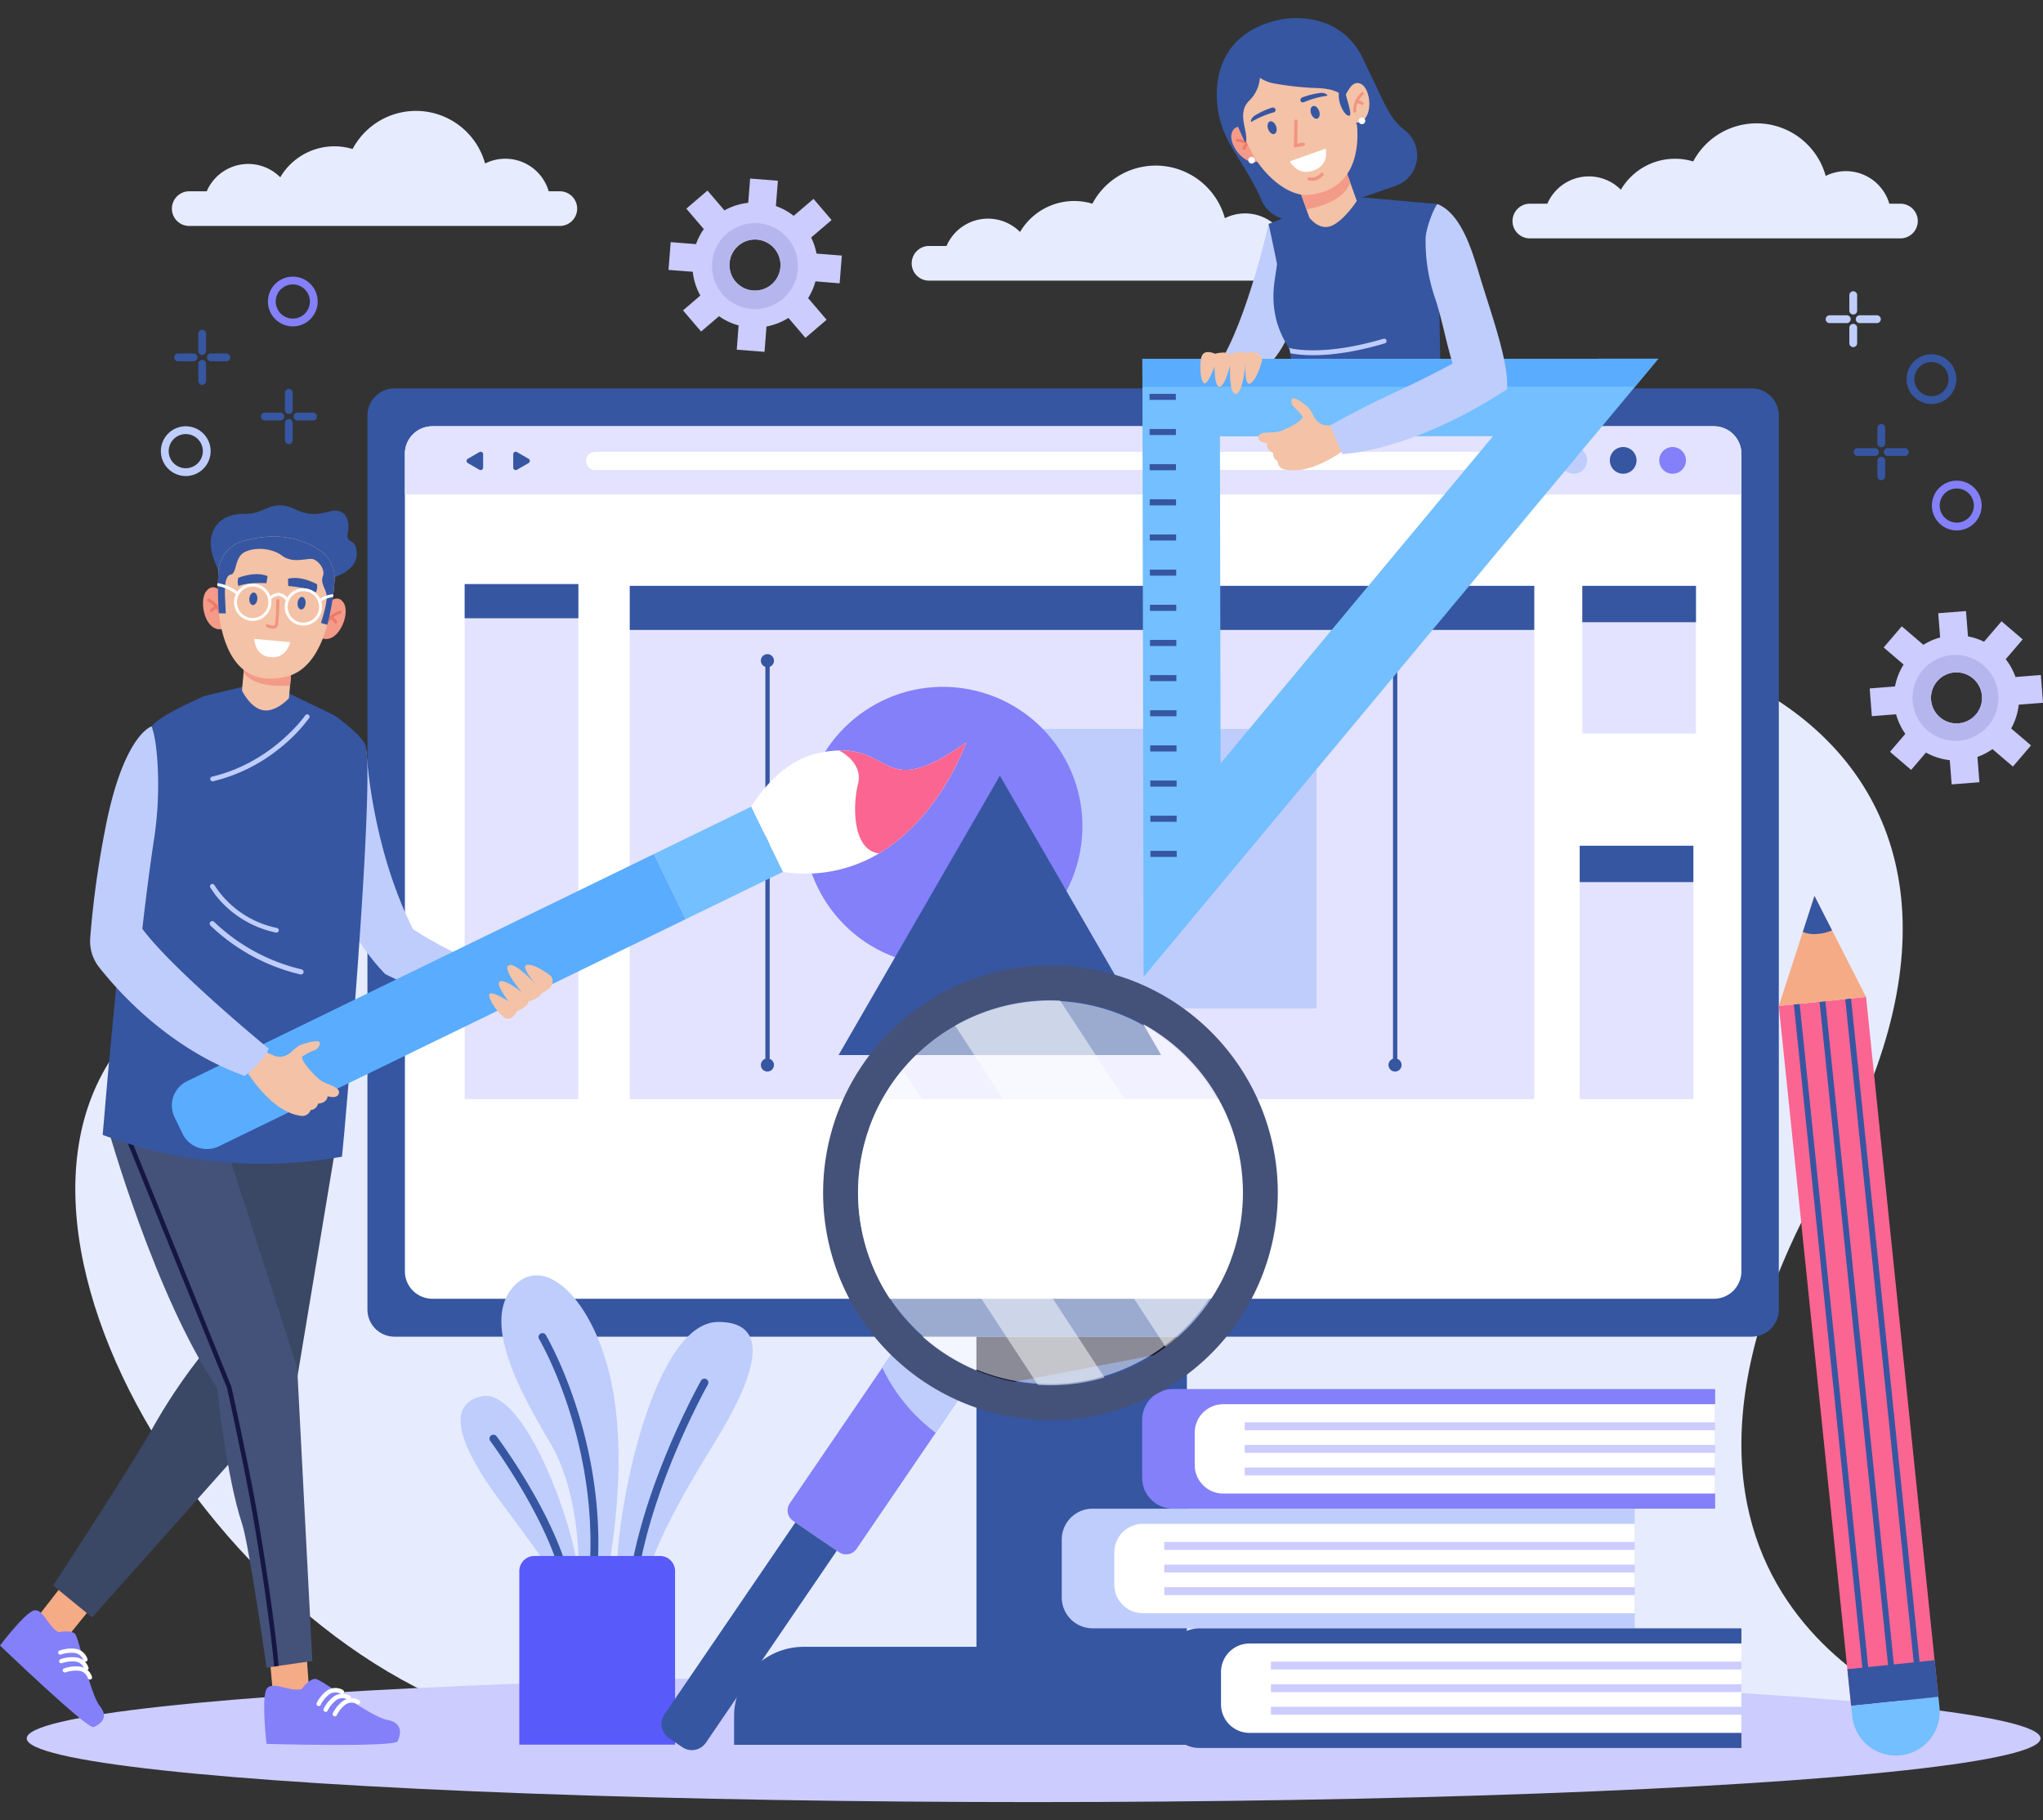 <svg xmlns="http://www.w3.org/2000/svg" xmlns:xlink="http://www.w3.org/1999/xlink" width="550" height="490"><rect width="100%" height="100%" fill="#333333" stroke="none"/><style><![CDATA[.W{fill:#3656a1}.X{fill:#bfcdfd}.Y{fill:#fff}.Z{fill:#f4c2a6}.a{fill:#8380f9}.b{fill:#e3e3ff}.c{fill:#f49a89}.d{fill:#f29481}.e{fill:#f5ab86}.f{fill:#ef7a6a}.g{fill:#73bfff}]]></style><path d="M338.356 182.498c108.966-38.376 220.973 14.804 153.35 133.815-65.782 115.768 31.076 146.445 31.076 146.445l-396.155-2.142c-80.623-29.174-149.223-156.01-73.768-195.902 0 0 48.008-9.24 52.32-42.742S90.396 161 121.192 139.93s82.592-15.27 130.58 25.768c36.956 31.604 86.585 16.8 86.585 16.8z" fill="#e6ecfd"/><ellipse cx="278.266" cy="467.968" rx="271.072" ry="17.151" fill="#ccf"/><path d="M155.385 56.16a4.687 4.687 0 0 1-4.662 4.668H50.94a4.66 4.66 0 0 1-3.29-7.963 4.612 4.612 0 0 1 3.29-1.373h4.716a12.164 12.164 0 0 1 19.796-3.769 16.896 16.896 0 0 1 19.467-7.607 19.313 19.313 0 0 1 35.673 3.898 12.165 12.165 0 0 1 17.125 7.478h3.004a4.679 4.679 0 0 1 4.662 4.668zm360.907 3.346a4.687 4.687 0 0 1-4.662 4.668h-99.782a4.66 4.66 0 0 1-3.289-7.962 4.611 4.611 0 0 1 3.289-1.373h4.716a12.164 12.164 0 0 1 19.796-3.769 16.896 16.896 0 0 1 19.467-7.607A19.313 19.313 0 0 1 491.5 47.36a12.165 12.165 0 0 1 17.125 7.478h3.005a4.68 4.68 0 0 1 4.662 4.668zm-161.75 11.376a4.687 4.687 0 0 1-4.662 4.668h-99.782a4.66 4.66 0 0 1-3.289-7.962 4.611 4.611 0 0 1 3.289-1.373h4.716a12.164 12.164 0 0 1 19.796-3.769 16.897 16.897 0 0 1 19.467-7.607 19.313 19.313 0 0 1 35.673 3.898 12.165 12.165 0 0 1 17.125 7.478h3.005a4.679 4.679 0 0 1 4.662 4.668z" fill="#e6ecfd"/><path d="M526.786 129.395a6.697 6.697 0 1 1-6.697 6.697 6.705 6.705 0 0 1 6.697-6.697zm0 2.1a4.596 4.596 0 1 0 4.596 4.596 4.601 4.601 0 0 0-4.596-4.596z" class="a"/><path d="M519.973 95.36a6.697 6.697 0 1 1-6.697 6.697 6.705 6.705 0 0 1 6.697-6.697zm0 2.1a4.596 4.596 0 1 0 4.596 4.596 4.601 4.601 0 0 0-4.596-4.595z" class="W"/><path d="M499.602 85.928a1.051 1.051 0 0 0 1.05 1.05h4.633a1.05 1.05 0 1 0 0-2.101h-4.633a1.051 1.051 0 0 0-1.05 1.051zm-8.106 0a1.05 1.05 0 0 0 1.05 1.05h4.633a1.05 1.05 0 0 0 0-2.101h-4.633a1.051 1.051 0 0 0-1.05 1.051zm6.37-6.503v4.162a1.051 1.051 0 1 0 2.101 0v-4.162a1.051 1.051 0 0 0-2.101 0zm0 8.845v4.16a1.051 1.051 0 0 0 2.101 0v-4.16a1.051 1.051 0 1 0-2.101 0z" class="X"/><path d="M507.157 121.696a1.05 1.05 0 0 0 1.05 1.05h4.633a1.051 1.051 0 0 0 0-2.101h-4.633a1.05 1.05 0 0 0-1.051 1.051zm-8.107 0a1.051 1.051 0 0 0 1.051 1.05h4.632a1.051 1.051 0 1 0 0-2.101H500.1a1.051 1.051 0 0 0-1.05 1.051zm6.37-6.502v4.162a1.05 1.05 0 1 0 2.101 0v-4.162a1.05 1.05 0 0 0-2.101 0zm0 8.843v4.162a1.05 1.05 0 0 0 2.101 0v-4.162a1.05 1.05 0 1 0-2.101 0z" class="W"/><path d="M56.706 121.45a6.697 6.697 0 1 1-6.697-6.697 6.705 6.705 0 0 1 6.697 6.697zm-2.1 0a4.596 4.596 0 1 0-4.596 4.596 4.601 4.601 0 0 0 4.596-4.596z" class="X"/><path d="M85.338 79.588a6.697 6.697 0 1 1-8.085-4.932 6.705 6.705 0 0 1 8.085 4.932zm-2.042.495a4.596 4.596 0 1 0-3.385 5.549 4.601 4.601 0 0 0 3.385-5.549z" class="a"/><g class="W"><path d="M77.756 112.817a1.05 1.05 0 0 0-1.05 1.05v4.633a1.05 1.05 0 1 0 2.101 0v-4.633a1.05 1.05 0 0 0-1.051-1.05zm0-8.117a1.05 1.05 0 0 0-1.05 1.05v4.632a1.05 1.05 0 1 0 2.101 0v-4.632a1.051 1.051 0 0 0-1.051-1.05zm6.502 6.38h-4.16a1.051 1.051 0 1 0 0 2.101h4.16a1.051 1.051 0 1 0 0-2.101zm-8.843 0h-4.16a1.051 1.051 0 0 0 0 2.101h4.16a1.051 1.051 0 1 0 0-2.101zM54.43 96.894a1.05 1.05 0 0 0-1.05 1.05v4.633a1.051 1.051 0 0 0 2.101 0v-4.632a1.051 1.051 0 0 0-1.051-1.05zm0-8.107a1.051 1.051 0 0 0-1.05 1.051v4.633a1.051 1.051 0 1 0 2.101 0v-4.633a1.051 1.051 0 0 0-1.051-1.051zm6.503 6.37H56.77a1.05 1.05 0 1 0 0 2.101h4.162a1.05 1.05 0 1 0 0-2.101zm-8.833 0h-4.162a1.05 1.05 0 0 0 0 2.101H52.1a1.05 1.05 0 1 0 0-2.101zm210.775 264.67h56.65v108.485h-56.65z"/><path d="M216.364 443.32h149.86a18.74 18.74 0 0 1 18.74 18.74v7.647a0 0 0 0 1 0 0h-187.34a0 0 0 0 1 0 0v-7.647a18.74 18.74 0 0 1 18.74-18.74z"/></g><path d="M319.526 363.137l-56.65 10.793v-14.103h56.65v3.3z" fill="#161631"/><path d="M106.212 104.554H471.59a7.291 7.291 0 0 1 7.291 7.29v240.692a7.291 7.291 0 0 1-7.291 7.291H106.212a7.291 7.291 0 0 1-7.291-7.291V111.844a7.291 7.291 0 0 1 7.291-7.291z" class="W"/><path d="M468.803 122.16V342.22a7.401 7.401 0 0 1-7.404 7.404H116.394a7.086 7.086 0 0 1-2.567-.47 7.374 7.374 0 0 1-4.825-6.934V122.16a7.399 7.399 0 0 1 7.393-7.404H461.4a7.409 7.409 0 0 1 7.404 7.404z" class="Y"/><path d="M468.804 122.155V133.1H108.998v-10.955a7.399 7.399 0 0 1 7.4-7.4h345.006a7.399 7.399 0 0 1 7.4 7.4z" class="b"/><path d="M157.774 124.076a2.428 2.428 0 0 0 2.428 2.428h243.022a2.428 2.428 0 1 0 0-4.855H160.2a2.428 2.428 0 0 0-2.428 2.428z" class="Y"/><g class="W"><path d="M130.064 124.076v1.8a.67.67 0 0 1-1.005.58l-3.115-1.798a.67.67 0 0 1 0-1.161l3.115-1.8a.67.67 0 0 1 1.005.58zm8.106 0v1.8a.67.67 0 0 0 1.005.58l3.115-1.798a.67.67 0 0 0 0-1.161l-3.115-1.8a.67.67 0 0 0-1.005.58z"/><use xlink:href="#B"/></g><use xlink:href="#B" x="-13.299" class="X"/><use xlink:href="#B" x="13.3" class="a"/><path d="M125.095 157.234h30.603v138.65h-30.603z" class="b"/><path d="M125.095 157.234h30.603v9.2h-30.603z" class="W"/><path d="M425.273 227.672h30.602v68.21h-30.602z" class="b"/><path d="M425.273 227.672h30.602v9.786h-30.602z" class="W"/><path d="M425.973 157.712h30.602v39.758h-30.602z" class="b"/><path d="M425.973 157.712h30.602v9.786h-30.602z" class="W"/><path d="M169.54 157.715h243.51v138.168H169.54z" class="b"/><path d="M279.198 196.215h75.245v75.244h-75.245z" class="X"/><circle cx="253.999" cy="222.331" r="37.551" transform="matrix(.237 -.971 .971 .237 -22.215 416.373)" class="a"/><g class="W"><path d="M269.177 284.016h-43.42l43.42-75.206 43.42 75.206h-43.42zm-99.637-126.3h243.5v11.862h-243.5zm37.087 129.563a.58.58 0 0 1-.58-.58V177.592a.58.58 0 0 1 1.16 0v109.105a.58.58 0 0 1-.581.58z"/><path d="M208.36 177.856a1.761 1.761 0 1 1-1.761-1.761 1.761 1.761 0 0 1 1.761 1.761zm0 108.84a1.761 1.761 0 1 1-1.761-1.762 1.761 1.761 0 0 1 1.761 1.762zm167.23.58a.58.58 0 0 1-.58-.58V177.592a.58.58 0 0 1 1.16 0v109.105a.58.58 0 0 1-.58.58z"/><path d="M377.326 177.856a1.761 1.761 0 1 1-1.761-1.761 1.761 1.761 0 0 1 1.761 1.761zm0 108.84a1.761 1.761 0 1 1-1.761-1.762 1.761 1.761 0 0 1 1.761 1.762z"/></g><path d="M17.452 425.852l-7.102 9.134s1.297 4.083 6.556 7.23l8.494-10.51z" class="e"/><path d="M15.727 439.386s3.323-.688 4.46.416 3.99 16.13 6.66 19.417-.018 5.034-1.66 5.7S0 442.973 0 442.973s5.82-7.73 8.626-9.23 4.122 4.054 7.1 5.644z" class="a"/><g class="Y"><path d="M16.276 447.703a.58.58 0 0 1-.32-.327.565.565 0 0 1 .353-.732 9.47 9.47 0 0 1 4.439-.444 4.004 4.004 0 0 1 3.079 2.752.57.57 0 0 1-.443.685.594.594 0 0 1-.713-.426 2.861 2.861 0 0 0-2.2-1.902 8.376 8.376 0 0 0-3.754.406.614.614 0 0 1-.441-.013z"/><path d="M16.005 445.378a.578.578 0 0 1-.32-.327.565.565 0 0 1 .353-.732 9.476 9.476 0 0 1 4.439-.444 4 4 0 0 1 3.079 2.752.57.57 0 0 1-.443.685.594.594 0 0 1-.713-.426 2.862 2.862 0 0 0-2.2-1.902 8.341 8.341 0 0 0-3.754.406.613.613 0 0 1-.441-.013zm1.225 4.8a.579.579 0 0 1-.32-.327.565.565 0 0 1 .354-.732 9.479 9.479 0 0 1 4.439-.444 4.001 4.001 0 0 1 3.079 2.753.57.57 0 0 1-.443.685.595.595 0 0 1-.713-.426 2.861 2.861 0 0 0-2.2-1.902 8.332 8.332 0 0 0-3.754.406.613.613 0 0 1-.442-.013z"/></g><path d="M62.33 301.838l-6.412 60.887a150.804 150.804 0 0 0-14.541 21.194c-5.15 9.378-27.07 42.906-27.07 42.906l10.487 8.576L79.5 374.008l12.1-72.792z" fill="#3a4866"/><path d="M72.34 443.378l1.077 11.812s3.805 2.29 9.903 1.203l-1-13.807z" class="e"/><path d="M81.167 454.733s2.078-2.876 3.762-2.778 14.81 10.23 19.27 11.018 3.642 4.074 2.852 5.76-35.308.72-35.308.72-1.272-11.142-.185-14.313 6.142.392 9.61-.404z" class="a"/><g class="Y"><path d="M87.88 460.8a.593.593 0 0 1-.739-.817 9.134 9.134 0 0 1 2.883-3.407 4.091 4.091 0 0 1 4.203-.067.593.593 0 1 1-.647.995 2.919 2.919 0 0 0-2.957.097 8.076 8.076 0 0 0-2.416 2.905.592.592 0 0 1-.328.295z"/><path d="M86 459.244a.594.594 0 0 1-.739-.818 9.138 9.138 0 0 1 2.882-3.407 4.088 4.088 0 0 1 4.204-.067.593.593 0 1 1-.647.995 2.919 2.919 0 0 0-2.957.096 8.041 8.041 0 0 0-2.415 2.905.593.593 0 0 1-.328.296zm4.357 2.76a.593.593 0 0 1-.739-.818 9.141 9.141 0 0 1 2.882-3.407 4.089 4.089 0 0 1 4.204-.067.593.593 0 0 1-.647.995 2.919 2.919 0 0 0-2.957.097 8.036 8.036 0 0 0-2.415 2.904.591.591 0 0 1-.328.296z"/></g><path d="M29.02 303.595s12.79 45.5 29.428 70.03c0 0 2.487 23.878 6.726 36.595 1.862 5.562 6.58 38.703 6.58 38.703l2.046-.294 1.213-.184 9.078-1.31-4.08-78.876-19.994-62.287-27.186-2.083z" fill="#445279"/><path d="M32.83 303.89l28.3 69.773c.012.086 4.227 19.027 6.604 32.344 2.132 11.847 5.23 32.48 6.064 42.623l1.213-.184c-.845-10.242-3.884-30.53-6.064-42.66-2.39-13.33-6.616-32.295-6.653-32.49l-28.093-69.307z" fill="#161642"/><path d="M89.766 238.365c3.614 13.754 13.972 23.88 13.972 23.88 5.96 3.057 21.933 9.492 27.575 8.57-.21-3.844.23-6.51 1.022-11.205-7.655-.535-21.15-9.468-21.15-9.468-11.43-22.788-12.528-48.015-12.528-48.015-8.24 8.107-8.9 36.24-8.9 36.24z" class="X"/><path d="M29.206 287.436l-.118 1.296-1.443 16.777a124.979 124.979 0 0 0 22.184 6.015l1.014.17.544.085 1.203.184 1.337.196a120.315 120.315 0 0 0 15.37 1.125l3.322-.017.8-.02.482-.014a126.522 126.522 0 0 0 18.168-1.847l.556-5.848.13-1.453 1.243-14.44.973-12.053.915-11.946.546-7.51.637-9.283c1.598-23.962 2.595-46.03 1.15-48.633-1-1.802-3.465-4.037-6.4-6.33l-1.094-.842c-1.252-.95-11.75-5.618-13.052-6.554l-11.377-1.844c-.074.035-11.36 2.73-11.433 2.76l-1.492.684c-4.268 1.97-8.493 4.07-10.99 5.98a11.244 11.244 0 0 0-.975.821 6.432 6.432 0 0 0-.597.636 3.619 3.619 0 0 0-.492.968c-1.845 4.908-4.376 24.625-6.7 46.116q-.25 2.3-.495 4.643-.108 1.02-.216 2.05l-.222 2.12q-.184 1.755-.358 3.498-.132 1.3-.264 2.574l-2.856 29.94z" class="W"/><path d="M56.668 249.17a52.308 52.308 0 0 0 24.193 13.143.697.697 0 0 0 .859-.619v-.014a.693.693 0 0 0-.527-.727 50.936 50.936 0 0 1-23.565-12.805.69.69 0 0 0-1.163.419l-.002.018a.695.695 0 0 0 .205.585zm-.13-10.557l.001.03a.64.64 0 0 0 .097.316l1.308 1.9a27.846 27.846 0 0 0 16.334 10.184.605.605 0 0 0 .166.016.636.636 0 0 0 .118-1.256 26.214 26.214 0 0 1-16.844-11.548.639.639 0 0 0-1.18.37zm.07-28.873l.001.013a.637.637 0 0 0 .773.557 45.209 45.209 0 0 0 17.523-8.556 43.316 43.316 0 0 0 8.332-8.474.637.637 0 0 0-1.049-.721c-.096.142-8.94 12.72-25.095 16.508a.627.627 0 0 0-.486.674z" class="X"/><path d="M89.623 155.497s6.606-1.65 6.422-6.688c-.157-4.288-3.134-2.117-2.418-5.39s-.603-6.687-4.494-5.83c-2.578.57-5.24 1.643-9.647-.483-6.366-3.07-8.216 1.33-13.146 1.2-7.27-.208-9.392 4.04-9.606 7.435-.223 3.543 2.1 7.783 2.1 7.783z" class="W"/><path d="M87.886 162.674s3.014-3.337 4.742-.193-1.895 11.637-6.592 9.055z" class="c"/><g class="f"><path d="M87.35 168.93a.416.416 0 0 0 .425-.266 6.418 6.418 0 0 1 3.932-3.48.415.415 0 0 0-.222-.8A7.15 7.15 0 0 0 87 168.369a.415.415 0 0 0 .24.536.408.408 0 0 0 .111.026z"/><path d="M90.3 167.827a.415.415 0 0 0 .405-.606 3.786 3.786 0 0 0-1.437-1.392.415.415 0 1 0-.406.724 3.005 3.005 0 0 1 1.108 1.053.415.415 0 0 0 .331.221z"/></g><path d="M60.196 160.15s-2.36-3.828-4.628-1.047-.242 11.787 4.844 10.098z" class="c"/><g class="f"><path d="M59.59 166.398a.416.416 0 0 1-.37-.338 6.416 6.416 0 0 0-3.237-4.134.415.415 0 0 1 .363-.747 7.15 7.15 0 0 1 3.691 4.73.415.415 0 0 1-.333.484.422.422 0 0 1-.114.005z"/><path d="M56.89 164.78a.415.415 0 0 1-.289-.669 3.786 3.786 0 0 1 1.666-1.109.415.415 0 0 1 .269.785 3.004 3.004 0 0 0-1.28.835.415.415 0 0 1-.365.158z"/></g><path d="M65.933 177.186l-.794 8.702s2.19 4.668 5.672 5.3 6.97-3.21 6.97-3.21l.822-9.007z" class="Z"/><path d="M65.933 177.186l-.352 3.86c2.116 2.828 6.24 3.862 12.51 3.513l.51-5.6z" class="c"/><path d="M58.8 154.004a84.329 84.329 0 0 0 .125 11.092l-.001.01a.144.144 0 0 0 .003.033l.003.007.323 2.348.27 1.312c1.473 6.66 5.397 16.46 17.796 13.27 5.222-1.34 8.333-6.324 10.19-11.867l.308-.974.184-.615.086-.297.03-.108a.088.088 0 0 0 .005-.019 62.321 62.321 0 0 0 1.941-11.83 9.121 9.121 0 0 0-3.904-8.148c-7.174-4.98-15.308-4.108-20.75-2.568a9.084 9.084 0 0 0-6.609 8.355z" class="Z"/><path d="M67.136 161.1c-.085.93.326 1.725.916 1.78s1.138-.655 1.223-1.584-.325-1.726-.916-1.78-1.138.656-1.223 1.585zm12.987 1.184c-.085.93.325 1.725.916 1.78s1.138-.655 1.223-1.584-.325-1.726-.916-1.78-1.138.656-1.223 1.585zm-15.943-6.747s4.398-1.85 7.845-.447l-.3 1.907s-5.022-.316-7.525.762a3.296 3.296 0 0 1-.02-2.222zm21.142 1.74s-4.15-2.42-7.778-1.47l.05 1.944s5.057.34 7.417 1.744a3.319 3.319 0 0 0 .309-2.217z" class="W"/><path d="M73.258 169.247a4.428 4.428 0 0 1-1.468-.452.415.415 0 0 1 .382-.737 2.493 2.493 0 0 0 1.644.308.452.452 0 0 0 .238-.366 62.876 62.876 0 0 0 .328-6.353.415.415 0 1 1 .83.007 61.426 61.426 0 0 1-.343 6.506 1.268 1.268 0 0 1-.693.955 1.753 1.753 0 0 1-.918.132z" class="d"/><path d="M78.165 172.87c-.458 1.55-1.766 4.36-5.28 4.04-3.522-.32-4.268-3.066-4.44-4.926z" class="Y"/><path d="M58.798 154.002a85.104 85.104 0 0 0 .126 11.094l1.86.038-.224-4.775c-.037-1.88-.07-5.388 1.556-5.677s1.055-4.337 3.415-5.855 7.332-1.546 10.398.75 6.924.48 8.39.963 3.314 2.732 2.59 4.612.817 3.2 1.036 5.234-1.553 7.3-1.553 7.3l1.733.517a62.272 62.272 0 0 0 1.942-11.827 9.121 9.121 0 0 0-3.904-8.15c-7.178-4.98-15.31-4.1-20.752-2.568a9.093 9.093 0 0 0-6.61 8.354z" class="W"/><g class="Y"><use xlink:href="#C"/><use xlink:href="#C" x="-13.65" y="-1.244"/><path d="M89.628 159.97a.6.6 0 0 1-.18.808 6.647 6.647 0 0 0-3.197 1.283.391.391 0 0 1-.497-.604 7.252 7.252 0 0 1 3.874-1.487zM64.27 160a.398.398 0 0 1-.342.146.387.387 0 0 1-.207-.082 12.162 12.162 0 0 0-5.062-2.299.525.525 0 0 1 .003-.787 12.573 12.573 0 0 1 5.545 2.472.394.394 0 0 1 .064.55zm8.574 1.45a3.162 3.162 0 0 1 2.265-1.067 2.881 2.881 0 0 1 1.933 1.448l.7-.366a3.62 3.62 0 0 0-2.553-1.86 3.899 3.899 0 0 0-2.925 1.332z"/></g><path d="M49.166 305.232l-2.163-4.444a7.283 7.283 0 0 1 3.362-9.737l125.707-61.16 8.535 17.543L58.9 308.593a7.284 7.284 0 0 1-9.735-3.362z" fill="#5aacff"/><path d="M202.26 217.15l8.535 17.543-26.187 12.74-8.535-17.543z" class="g"/><path d="M236.574 229.773a38.471 38.471 0 0 1-25.778 4.921l-8.54-17.542s6.685-11.696 17.376-14.25a30.607 30.607 0 0 1 6.202-.883l.01.002c14.505-.42 12.342 13.36 34.286-2.174 0 0-6.88 20.05-23.555 29.927z" class="Y"/><path d="M236.574 229.773c-7.4-1.122-6.906-13.677-5.608-18.623 1.555-5.915-4.864-9.007-5.123-9.13 14.505-.42 12.342 13.36 34.286-2.174 0 0-6.88 20.05-23.555 29.927z" fill="#fb6592"/><path d="M71.74 283.27l1.812.83a4.354 4.354 0 0 0 4.677-.76 25.847 25.847 0 0 1 2.073-1.726c1.365-.74 4.544-1.576 5.437-1.237s-.006 1.877-.942 2.302a15.995 15.995 0 0 0-3.287 1.642c-.975.76 2.85 4.963 4.563 6.32s5.576 1.874 5.172 3.625-3.053.82-3.053.82.084 1.783-2.573 2.01a2.143 2.143 0 0 1-1.981 1.711 2.396 2.396 0 0 1-2.464 1.603c-1.8-.256-7.397-1.088-14.393-11.416z" class="Z"/><path d="M72.32 282.287s-25.758-21.127-34-32.257c0 0 1.485-13.244 3.108-23.838a97.178 97.178 0 0 0 .977-20.751c-.242-3.888-.716-7.652-1.606-9.9 0 0-7.475 2.19-12.367 27.08a257.312 257.312 0 0 0-4.15 29.907 11.328 11.328 0 0 0 2.399 7.851c5.456 6.93 19.14 22.087 39.2 29.255 0 0 5.334-4.134 6.438-7.335z" class="X"/><path d="M148.366 262.78s-3.948-3.2-6.33-3.073S144.3 265 144.3 265s-5.654-6.185-7.39-5.118 3.586 7.234 3.586 7.234-4.47-3.608-5.88-2.922 2.292 5.352 2.292 5.352-3.832-2.5-4.96-2.098 1.528 4.705 3.606 6.332 3.637-1.558 3.637-1.558 2.91-1.166 3.097-2.626c0 0 2.852-.734 3.578-2.263 0 0 4.262-1.707 2.5-4.543z" class="Z"/><path d="M478.88 270.794l23.486-2.427 19.468 188.405-23.486 2.427z" fill="#fb6592"/><g class="W"><path d="M482.923 270.375l1.566-.162 19.468 188.406-1.566.162zm6.917-.713l1.566-.162 19.468 188.405-1.566.162zm6.914-.715l1.566-.162L517.788 457.2l-1.566.162z"/><path d="M497.33 449.346l23.486-2.426 1.018 9.852-23.486 2.426z"/></g><path d="M498.348 459.2l.3 2.804a11.805 11.805 0 1 0 23.486-2.427l-.3-2.804z" class="g"/><path d="M502.365 268.367l-23.485 2.427 9.6-29.61 13.885 27.184z" class="e"/><path d="M493.216 250.456a12.279 12.279 0 0 1-3.682.93 8.511 8.511 0 0 1-4.196-.512l3.143-9.69z" class="W"/><path d="M341.522 60.267s-6.795 30.695-15.487 40.652h12.726s9.228-6.973 9.562-17.76-6.8-22.89-6.8-22.89z" class="X"/><g class="W"><path d="M375.46 50.112q-12.545 4.423-25.166 8.623a8.645 8.645 0 0 1-10.69-4.88l-.027-.064c-2.8-6.66-8.546-14.245-9.773-17.682l-.017-.047a24.51 24.51 0 0 1-.684-1.674c-3.012-8.22-3.31-25.094 15.424-29.087 0 0 15.44-3.606 22.306 10.287l5.3 11.113c2.507 5.334 4.4 7.066 6.074 8.363a8.632 8.632 0 0 1-2.438 14.941z"/><path d="M343.79 71.062c-.5 4.338-1.876 8.736-.036 15.645a28.469 28.469 0 0 0 3.192 6.945 5.505 5.505 0 0 0 .293.512q.055.457.1.914c1.11 7.7.817 3.62.695 9.954h39.854l-.926-50.114-14.767-1.304-.122-.012-3.4-.305-.89-.073a31.915 31.915 0 0 0-13.415 2.083l-.146.05-1.89.73-.1.05-1.852.707-8.858 3.424a808.78 808.78 0 0 1 2.266 10.795z"/></g><path d="M347.23 94.163l.112.914c2.184.466 9.04 1.43 20.693-1.362q2.266-.543 4.777-1.286a.646.646 0 1 0-.367-1.239c-16.81 4.993-25.394 2.487-25.48 2.463l-.024-.008.288.517z" class="X"/><path d="M336.214 34.893s-3.71-2.323-4.652 1.03 4.564 10.296 8.524 6.707z" class="c"/><path d="M337.81 42.824a.902.902 0 1 1-1.153-.546.902.902 0 0 1 1.153.546z" class="Y"/><g class="f"><path d="M338.198 40.55a.415.415 0 0 1-.475-.138 6.314 6.314 0 0 0-4.635-2.221.391.391 0 0 1-.399-.4.424.424 0 0 1 .428-.398 7.031 7.031 0 0 1 5.291 2.547.394.394 0 0 1-.108.557.433.433 0 0 1-.101.052z"/><path d="M335.074 40.28a.432.432 0 0 1-.234.016.385.385 0 0 1-.302-.474 3.758 3.758 0 0 1 1.071-1.656.426.426 0 0 1 .586.003.388.388 0 0 1-.022.564 2.987 2.987 0 0 0-.83 1.258.423.423 0 0 1-.27.29z"/></g><path d="M361.804 44.4l3.463 9.694s-3.264 5.086-6.67 6.643-6.096-2.15-6.096-2.15l-3.223-9.022z" class="Z"/><path d="M362.144 45.34l1.38 3.867c-1.424 3.46-5.28 5.883-11.805 7.182l-2.103-5.883z" class="c"/><path d="M335.996 39.126l1.426 2.69c3.365 5.906 9.785 11.3 15.228 10.635 11.752-1.416 13.217-11.567 12.705-18.487-.058-.77-.705-1.44-.848-2.324a67.212 67.212 0 0 0-.95-6.869 138.34 138.34 0 0 0-1.29-4.484 9.457 9.457 0 0 0-8.627-6.758c-5.708-.202-13.86.934-19.54 7.718a9.539 9.539 0 0 0-1.668 9.161 71.481 71.481 0 0 0 3.566 8.72z" class="Z"/><path d="M351.005 39.264a.448.448 0 0 0-.23-.863l-1.537.274.097-6.035a.448.448 0 1 0-.896-.015l-.115 7.123 2.61-.466a.461.461 0 0 0 .072-.019z" class="d"/><g class="W"><path d="M336.39 27.012c-3.558 3.456-.404 8.023-.935 11.068-.034.198-.12.262-.252.214a70.509 70.509 0 0 1-3.649-8.883 9.668 9.668 0 0 1 1.853-9.392c6.043-7.004 14.615-8.258 20.608-8.113a9.625 9.625 0 0 1 8.986 6.82c.427 1.41.882 2.974 1.306 4.575-.556.672-2.2 1.48-1.877 2.638.88 3.067 1.467 5.17.776 5.216-1.164.073-3.117-3.325-2.748-6.103 0 0-1.536-1.234-6.04-1.346a81.216 81.216 0 0 1-11.702-1.295 9.71 9.71 0 0 1-3.535-1.474 9.566 9.566 0 0 1-2.79 6.076z"/><use xlink:href="#D"/><use xlink:href="#D" x="11.574" y="-4.133"/><path d="M338 30.986a21.831 21.831 0 0 1 4.321-1.972.808.808 0 0 1 1.088.483l.002.01a.728.728 0 0 1-.601.767 24.849 24.849 0 0 0-5.971 2.565.847.847 0 0 1 .085-.782 2.745 2.745 0 0 1 1.077-1.072zm17.3-5.948a21.839 21.839 0 0 0-4.608 1.149.808.808 0 0 0-.55 1.056l.005.01a.728.728 0 0 0 .948.225 24.851 24.851 0 0 1 6.27-1.713c-.034-.24-.265-.425-.554-.56a2.745 2.745 0 0 0-1.511-.168z"/></g><path d="M347.22 43.45c.842 1.37 2.855 3.72 6.36 2.47 3.513-1.255 3.61-4.096 3.335-5.932z" class="Y"/><path d="M354.44 48.482a4.395 4.395 0 0 1-2.145.126.44.44 0 0 1 .183-.86 3.534 3.534 0 0 0 1.666-.093 3.739 3.739 0 0 0 1.431-1.015.44.44 0 0 1 .681.556 4.595 4.595 0 0 1-1.816 1.287z" class="d"/><path d="M362.39 25.512s1.682-4.664 4.362-2.692 2.944 10.53-2.015 10.2z" class="Z"/><path d="M367.497 32.22a.902.902 0 1 1-1.153-.546.902.902 0 0 1 1.153.546z" class="Y"/><g class="d"><path d="M364.828 30.304a.386.386 0 0 0 .254-.389 5.951 5.951 0 0 1 1.951-4.462.385.385 0 0 0-.499-.586 6.63 6.63 0 0 0-2.22 5.102.385.385 0 0 0 .514.336z"/><path d="M366.88 28.226a.385.385 0 0 0 .105-.668 3.513 3.513 0 0 0-1.752-.611.385.385 0 1 0-.06.767 2.788 2.788 0 0 1 1.343.454.385.385 0 0 0 .365.057z"/></g><path d="M446.436 96.566l-138.895.054.332 166.353L440.18 104.08zM328.418 117.46l73.508-.03-73.332 88.07z" class="g"/><path d="M309.715 230.684l-.004-1.635 7.08-.003.004 1.635-7.08.003zm-.02-9.464l-.004-1.635 7.082-.003.003 1.635-7.08.003zm-.02-9.463l-.003-1.635 7.08-.003.003 1.635-7.08.003zm-.02-9.464l-.003-1.634 7.08-.003.003 1.635-7.08.002zm-.018-9.463l-.003-1.635 7.08-.003.003 1.635-7.08.003zm-.02-9.464l-.003-1.635 7.08-.003.003 1.636-7.08.002zm-.02-9.464l-.003-1.634 7.08-.003.003 1.635-7.08.002zm-.018-9.462l-.003-1.635 7.08-.003.003 1.635-7.08.003zm-.018-9.464l-.004-1.635 7.08-.003.004 1.635-7.08.003zm-.02-9.464l-.003-1.635 7.08-.003.004 1.635-7.082.003zm-.018-9.464l-.004-1.635 7.08-.003.004 1.636-7.08.002zm-.02-9.463l-.004-1.635 7.082-.003.003 1.635-7.08.003zm-.02-9.465l-.003-1.635 7.08-.002.003 1.634-7.08.003zm-.018-9.463l-.003-1.634 7.08-.003.003 1.635-7.08.002z" class="W"/><path d="M446.436 96.566l-138.895.054.015 7.512 132.623-.052 6.257-7.514z" fill="#5aacff"/><path d="M359.555 114.395l-1.867.128a4.088 4.088 0 0 1-3.854-2.221 24.343 24.343 0 0 0-1.247-2.204c-.952-1.104-3.467-2.894-4.363-2.892s-.618 1.65.062 2.334a15.008 15.008 0 0 1 2.341 2.534c.604.992-4.15 3.412-6.106 4.033s-5.52-.207-5.746 1.465 2.408 1.735 2.408 1.735-.665 1.538 1.592 2.62a2.011 2.011 0 0 0 1.171 2.161 2.249 2.249 0 0 0 1.631 2.227c1.665.373 6.858 1.5 16.432-5.244z" class="Z"/><path d="M361.33 122.218s16.117-.208 40.597-15.013l3.785-2.42c.5-7.525-4.257-20.176-7.58-31.246-2.198-7.32-5.09-16.14-11.16-18.614-1.074 1.26-3.045 6.462-3.18 9.112a46.993 46.993 0 0 0 2.613 16.424c1.714 5.113 2.913 11.648 4.48 16.758l.15.7c-.193.05-6.667 3.642-15.502 7.71-9.68 4.46-17.386 8.863-17.386 8.863z" class="X"/><path d="M339.768 97.008s-1.126 4.8-3.028 6.12-1.405-5.397-1.405-5.397-.66 8.105-2.625 8.317-1.55-7.68-1.55-7.68-1.283 5.423-2.773 5.736-1.423-5.467-1.423-5.467-1.452 4.195-2.556 4.557-1.625-4.517-1-7 3.715-.967 3.715-.967 2.926-.836 3.937.173c0 0 2.624-1.132 4.09-.39 0 0 4.284-1.224 4.618 2z" class="Z"/><path d="M461.74 373.93v32.2H315.795a8.315 8.315 0 0 1-8.314-8.314v-15.58a8.314 8.314 0 0 1 8.314-8.314z" class="a"/><path d="M461.74 378.006v24.058H329.317a7.682 7.682 0 0 1-7.684-7.684v-8.675a7.685 7.685 0 0 1 7.684-7.699z" class="Y"/><path d="M335.077 382.888H461.74v2.123H335.077zm0 6.086H461.74v2.123H335.077zm0 6.086H461.74v2.122H335.077z" fill="#ccf"/><path d="M440.095 406.14v32.2H294.152a8.314 8.314 0 0 1-8.315-8.314v-15.582a8.314 8.314 0 0 1 8.315-8.314z" class="X"/><path d="M440.095 410.216v24.058H307.673a7.682 7.682 0 0 1-7.684-7.685v-8.675a7.685 7.685 0 0 1 7.684-7.698z" class="Y"/><path d="M313.433 415.1h126.662v2.123H313.433zm0 6.084h126.662v2.122H313.433zm0 6.086h126.662v2.123H313.433z" fill="#ccf"/><path d="M468.815 438.35v32.2H322.87a8.315 8.315 0 0 1-8.315-8.314v-15.58a8.315 8.315 0 0 1 8.315-8.315z" class="W"/><path d="M468.815 442.427v24.058H336.393a7.682 7.682 0 0 1-7.684-7.685v-8.675a7.685 7.685 0 0 1 7.684-7.698z" class="Y"/><path d="M342.153 447.3h126.662v2.123H342.153zm0 6.084h126.662v2.123H342.153zm0 6.086h126.662v2.123H342.153zM226.045 76.27l.585-7.47-6.818-.536a16.787 16.787 0 0 0-1.44-4.325l5.504-4.705-4.87-5.697-5.338 4.563a16.808 16.808 0 0 0-4.787-2.628l.536-6.818-7.473-.585-.512 6.527a16.749 16.749 0 0 0-6.405 2.043l-4.564-5.342-5.697 4.87 4.705 5.504a16.532 16.532 0 0 0-2.095 4.049l-6.82-.536-.585 7.474 6.527.5a16.749 16.749 0 0 0 2.043 6.404l-4.668 3.988 4.87 5.7 4.83-4.13a16.751 16.751 0 0 0 5.271 2.484l-.5 6.527 7.47.585.536-6.818a16.868 16.868 0 0 0 5.899-2.319l4.588 5.372 5.697-4.873-4.974-5.822a16.68 16.68 0 0 0 1.969-4.512zM210.1 71.886a6.87 6.87 0 1 1-6.313-7.385 6.877 6.877 0 0 1 6.313 7.385z" fill="#ccf"/><path d="M203.25 60.064a11.569 11.569 0 1 0 11.569 11.568 11.568 11.568 0 0 0-11.569-11.568zm6.85 11.823a6.87 6.87 0 1 1-6.313-7.385 6.877 6.877 0 0 1 6.313 7.385z" fill="#b6b6ef"/><path d="M522.312 171.61a16.676 16.676 0 0 0-4.512 1.97l-5.822-4.974-4.873 5.697 5.372 4.588a16.867 16.867 0 0 0-2.319 5.899l-6.818.536.585 7.47 6.527-.512a16.754 16.754 0 0 0 2.484 5.271l-4.13 4.83 5.7 4.87 3.988-4.668a16.749 16.749 0 0 0 6.404 2.043l.512 6.527 7.473-.585-.536-6.82a16.532 16.532 0 0 0 4.049-2.095l5.504 4.705 4.87-5.697-5.342-4.564a16.749 16.749 0 0 0 2.043-6.404l6.527-.512-.585-7.474-6.818.536a16.811 16.811 0 0 0-2.628-4.787l4.564-5.34-5.697-4.87-4.705 5.504a16.784 16.784 0 0 0-4.325-1.44l-.536-6.818-7.47.585zm11.256 15.73a6.87 6.87 0 1 1-7.385-6.313 6.877 6.877 0 0 1 7.385 6.313z" fill="#ccf"/><path d="M526.437 176.3a11.569 11.569 0 1 0 11.569 11.569 11.569 11.569 0 0 0-11.569-11.568zm7.13 11.032a6.87 6.87 0 1 1-7.385-6.313 6.877 6.877 0 0 1 7.385 6.312z" fill="#b6b6ef"/><path d="M163.8 422.127a4.979 4.979 0 0 1-2.999 1.11 7.542 7.542 0 0 1-2.114-.141 11.688 11.688 0 0 1-2.9-.969s.467-19.815-7.546-33.463-18.62-32.5-10.134-42.17 22.156 3.77 26.632 26.4c4.484 22.63-.94 49.233-.94 49.233z" class="X"/><path d="M160.8 423.237a7.542 7.542 0 0 1-2.114-.141c2.574-35.175-13.394-62.344-13.556-62.62a1.059 1.059 0 1 1 1.817-1.089c.17.276 16.477 27.983 13.853 63.85z" class="W"/><path d="M191.28 390.148c-18.747 30.31-17.453 37.317-17.453 37.317l-2.46-.438-2.093-.368-2.984-.53c-1.66-13.443 8.663-70.264 27.07-70.264 18.74 0 4.307 23.965-2.08 34.283z" class="X"/><path d="M190.572 372.71c-.177.297-15.876 28.302-19.207 54.318l-2.093-.368c3.423-26.434 19.278-54.693 19.447-54.997a1.064 1.064 0 0 1 1.853 1.047z" class="W"/><path d="M155.617 424.814l-2.157.58-2.065.56-1.237.332c.078-.27-.863-2.588-14.05-20.21-5.446-7.284-19.97-26.873-6.655-30.16 12.213-3.013 26.52 38.753 26.165 48.9z" class="X"/><path d="M153.46 425.394l-2.065.56c-3.804-16.98-19.242-37.82-19.412-38.046a1.061 1.061 0 1 1 1.704-1.265c.68.92 15.855 21.385 19.772 38.753z" class="W"/><path d="M143.878 418.862h33.785a4.072 4.072 0 0 1 4.072 4.072v46.718a0 0 0 0 1 0 0h-41.93a0 0 0 0 1 0 0v-46.718a4.073 4.073 0 0 1 4.073-4.072z" fill="#585afa"/><path d="M213.527 409.44l12.335 8.4a3.417 3.417 0 0 0 4.748-.9l30.113-44.166-17.98-12.26-30.113 44.17a3.414 3.414 0 0 0 .897 4.748z" class="a"/><path d="M237.524 368.178a47.124 47.124 0 0 0 14.388 17.526l8.81-12.92-17.98-12.26z" class="X"/><path d="M183.67 470.33l-3.586-2.445c-1.005-.685-1.696-1.74-1.922-2.936s.032-2.43.717-3.435l35.236-51.675 11.162 7.61-35.236 51.676c-1.426 2.092-4.28 2.632-6.37 1.205z" class="W"/><path d="M232.4 286.36a61.205 61.205 0 1 0 85.13-15.661 61.205 61.205 0 0 0-85.13 15.661zm7.728 5.327a51.819 51.819 0 1 1 13.257 72.073 51.878 51.878 0 0 1-13.257-72.073z" fill="#445279"/><g class="Y"><path d="M232.063 310.535a51.585 51.585 0 1 0 1.965-6.973 51.877 51.877 0 0 0-1.965 6.973z" opacity=".5"/><path d="M257.126 276.108l56.676 86.47a51.628 51.628 0 0 0 17.48-23.193l-45.914-70.054a51.622 51.622 0 0 0-28.242 6.777zm-23.098 27.454l45.384 69.245a51.417 51.417 0 0 0 17.931-1.986l-54.34-82.908a51.413 51.413 0 0 0-8.976 15.649z" opacity=".5"/></g><defs ><path id="B" d="M440.574 123.933a3.594 3.594 0 1 1-3.594-3.594 3.594 3.594 0 0 1 3.594 3.594z"/><path id="C" d="M76.678 162.92a5.015 5.015 0 1 1 4.538 5.45 5.02 5.02 0 0 1-4.538-5.45zm.778.07a4.233 4.233 0 1 0 4.6-3.831 4.238 4.238 0 0 0-4.6 3.831z"/><path id="D" d="M343.543 33.99c.332.93.122 1.856-.47 2.067s-1.34-.372-1.673-1.302-.122-1.856.47-2.067 1.34.372 1.673 1.302z"/></defs></svg>